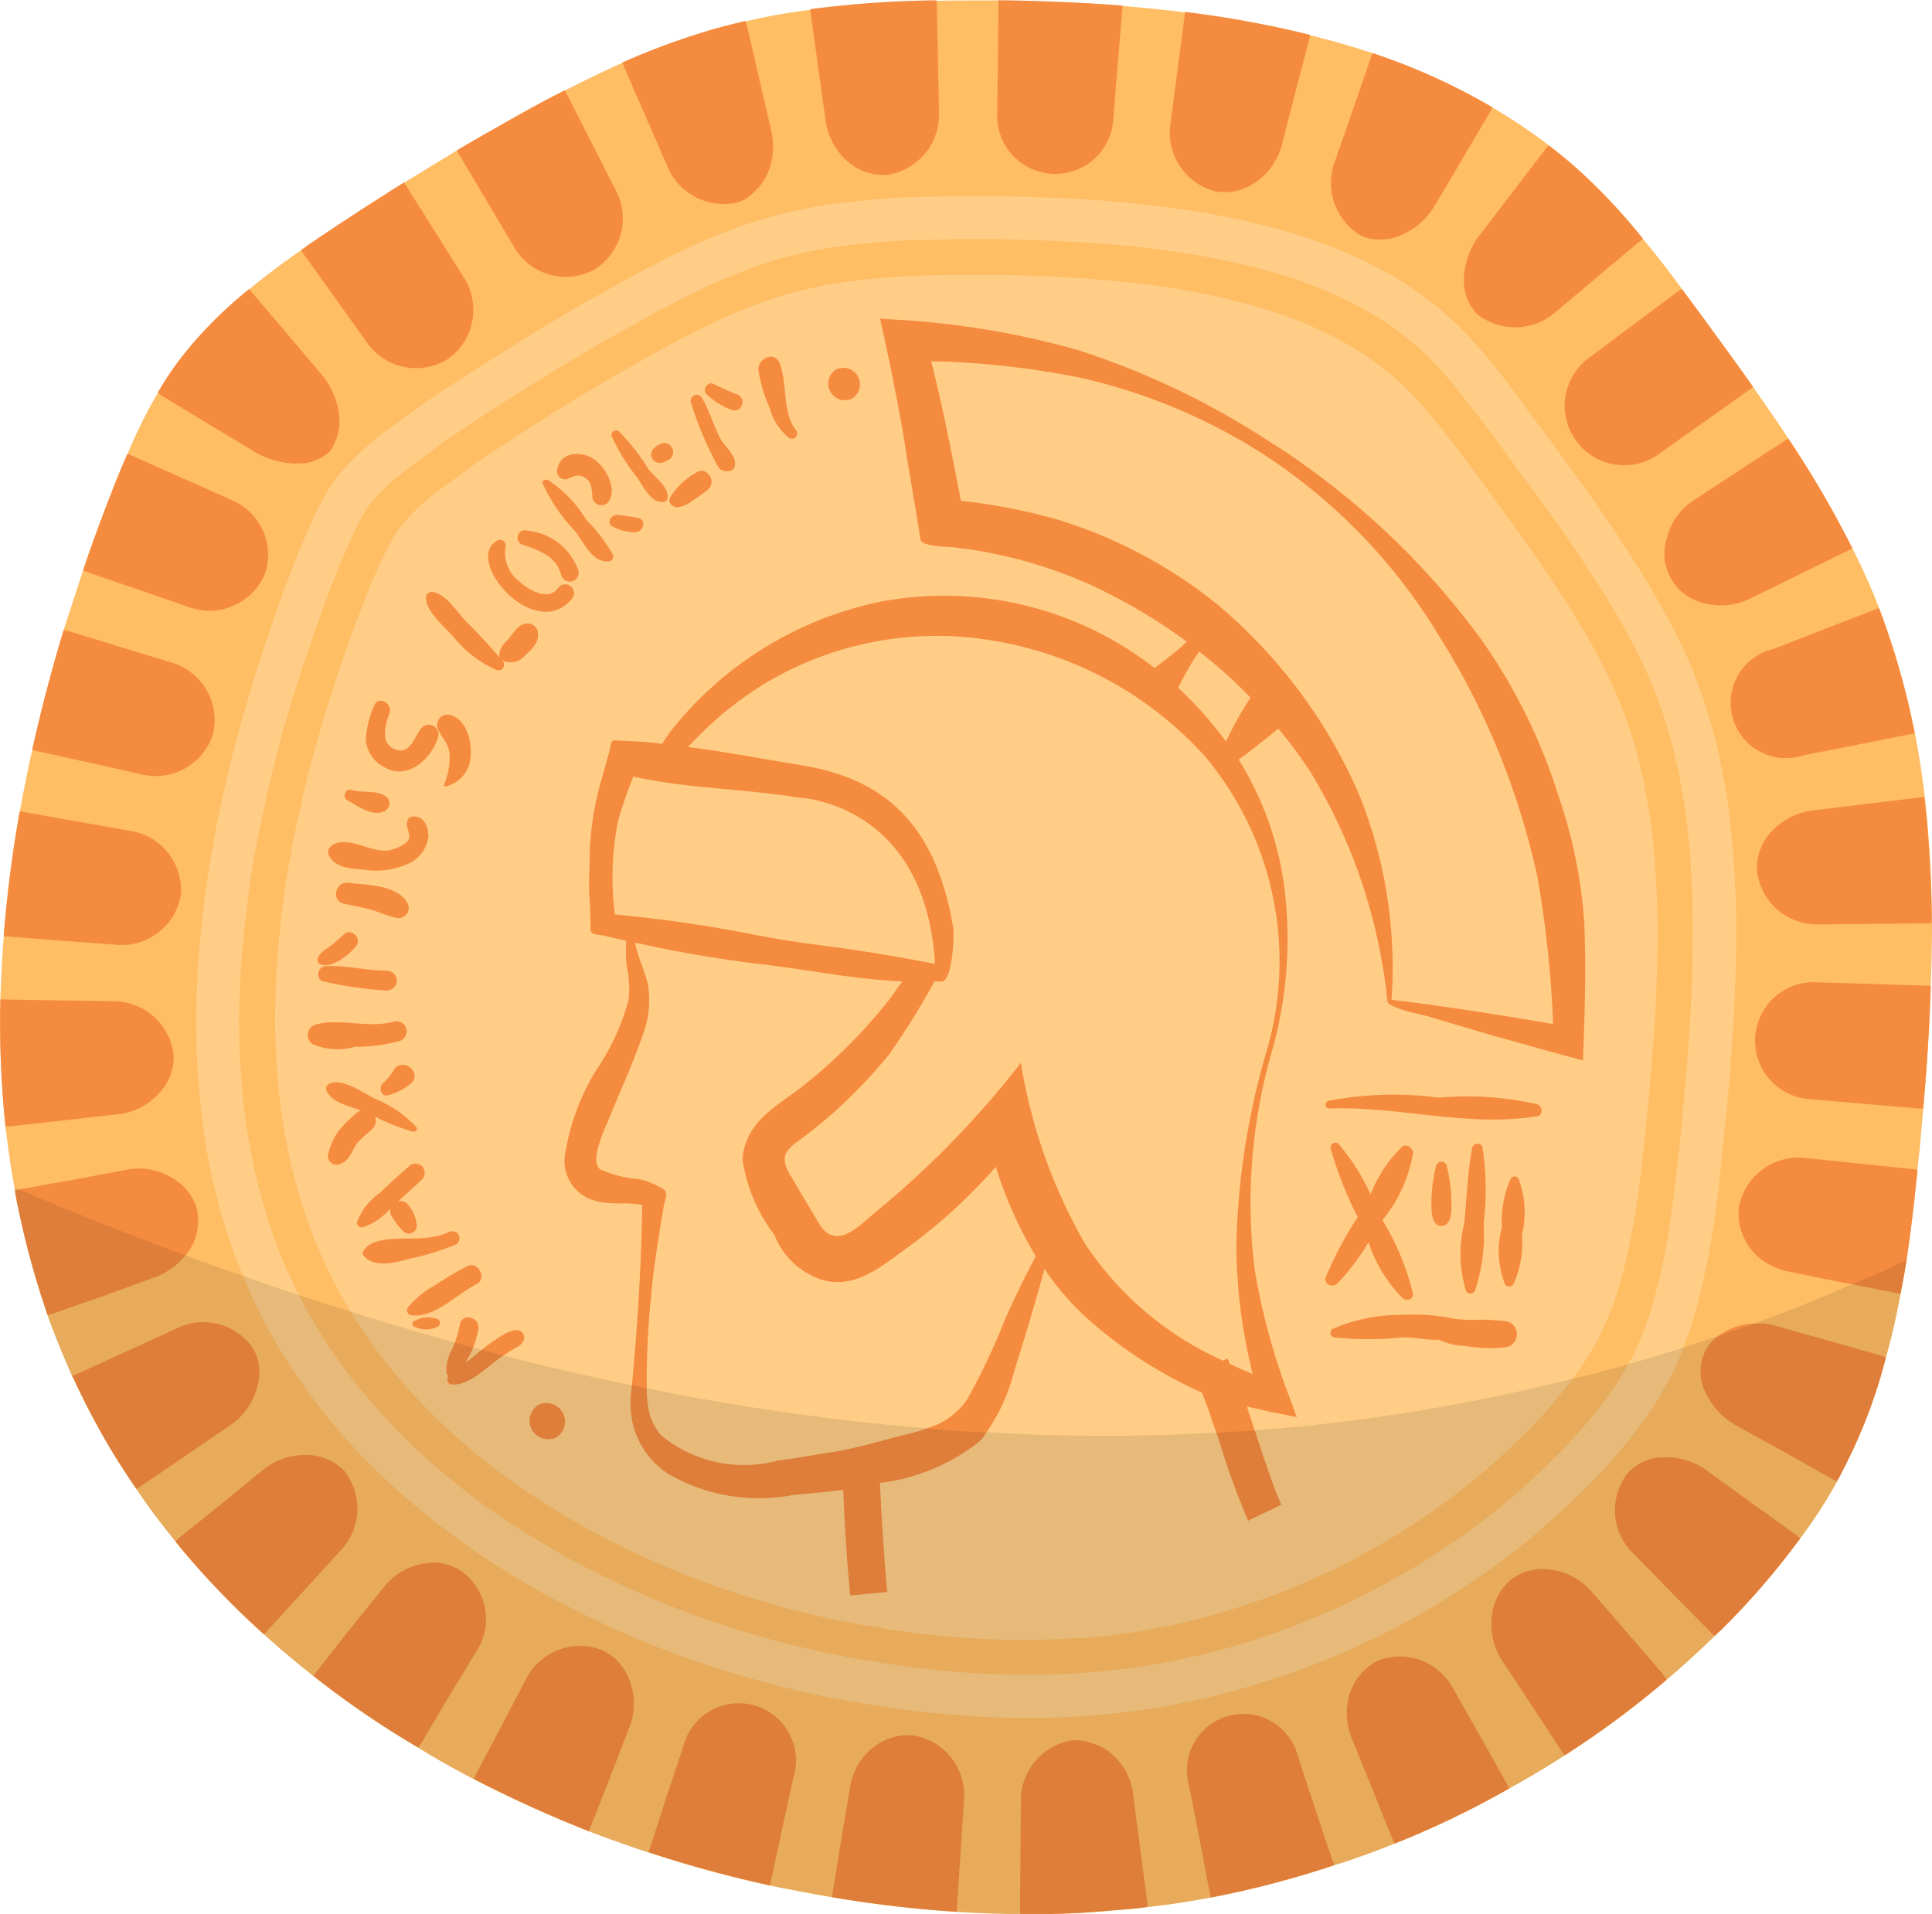 <?xml version="1.0" encoding="UTF-8"?> <svg xmlns="http://www.w3.org/2000/svg" width="55.234" height="54.725" viewBox="0 0 55.234 54.725"><defs><style> .cls-1 { fill: #ffbd64; } .cls-2 { fill: #f58b3f; } .cls-3 { fill: #ffcd86; } .cls-4 { fill: #131311; opacity: 0.1; } </style></defs><g id="Group_1554" data-name="Group 1554" transform="translate(-1306.175 -673.876)"><g id="Group_1553" data-name="Group 1553"><path id="Path_2313" data-name="Path 2313" class="cls-1" d="M1361.409,700.27c0,.591-.012,1.2-.037,1.8-.037,1.17-.111,2.341-.21,3.5-.036.407-.073.8-.11,1.208-.025.185-.037.369-.062.554a1.876,1.876,0,0,1-.024.259c-.074.776-.173,1.552-.284,2.316-.049.321-.111.641-.172.962-.111.616-.247,1.22-.419,1.823a14.823,14.823,0,0,1-1.072,2.908c-.1.21-.21.419-.321.629a13.68,13.68,0,0,1-1.059,1.638,21.828,21.828,0,0,1-2.268,2.625,2.294,2.294,0,0,0-.173.161c-.443.431-.9.85-1.379,1.256a26.544,26.544,0,0,1-2.909,2.157c-.517.332-1.047.653-1.589.948a25.824,25.824,0,0,1-3.278,1.578c-.566.222-1.145.443-1.724.616a27.545,27.545,0,0,1-3.525.924c-.6.111-1.208.21-1.811.271-.345.049-.678.074-1.023.1a23.152,23.152,0,0,1-2.612.1c-.616,0-1.22-.025-1.824-.062a34.419,34.419,0,0,1-3.561-.418c-.382-.062-.764-.136-1.146-.21-.209-.037-.431-.086-.628-.123a34.545,34.545,0,0,1-3.475-.949c-.579-.184-1.146-.394-1.7-.6a35.761,35.761,0,0,1-3.291-1.492c-.542-.283-1.071-.579-1.589-.9a26.135,26.135,0,0,1-2.994-2.045c-.482-.383-.962-.777-1.417-1.2a23.359,23.359,0,0,1-2.527-2.649c-.394-.481-.776-.986-1.121-1.5a20.537,20.537,0,0,1-1.8-3.166c-.012-.025-.025-.037-.037-.062-.247-.567-.493-1.146-.7-1.737a25.213,25.213,0,0,1-.886-3.278c-.013-.1-.038-.185-.05-.283,0-.038-.012-.062-.012-.1-.111-.567-.186-1.158-.259-1.737a29.577,29.577,0,0,1-.148-3.623c.025-.616.05-1.208.1-1.824a35.507,35.507,0,0,1,.457-3.561c.111-.592.221-1.171.357-1.762s.271-1.158.419-1.725.308-1.146.48-1.713l.555-1.7c.246-.727.518-1.454.789-2.157.148-.394.308-.788.481-1.17a14.112,14.112,0,0,1,.862-1.738c.1-.16.184-.308.283-.443s.185-.284.283-.432a10.184,10.184,0,0,1,.962-1.108c.345-.346.714-.666,1.084-.986.481-.395.974-.764,1.491-1.122.209-.147.419-.283.628-.431.764-.505,1.54-1.01,2.317-1.5l1.515-.924c.469-.272.937-.543,1.406-.8.554-.32,1.108-.615,1.675-.911.542-.271,1.084-.543,1.639-.789h.013a19.336,19.336,0,0,1,2.476-.912,10.651,10.651,0,0,1,1.035-.271,15.735,15.735,0,0,1,1.861-.332,28.853,28.853,0,0,1,3.6-.259c.592-.012,1.2-.012,1.788-.012.024,0,.049.012.074.012q.738,0,1.478.037c.641.024,1.27.061,1.91.111h.074c.6.049,1.2.111,1.787.184a28.919,28.919,0,0,1,3.573.654c.6.148,1.208.32,1.8.517a18.124,18.124,0,0,1,3.414,1.553,15.2,15.2,0,0,1,1.614,1.084c.369.283.714.579,1.047.887a16.047,16.047,0,0,1,1.639,1.787c.394.468.763.949,1.121,1.442.2.271.394.53.592.8.48.666.973,1.319,1.441,2,.346.493.678.973,1.011,1.479a28.3,28.3,0,0,1,1.823,3.129,17.7,17.7,0,0,1,.765,1.713,23.111,23.111,0,0,1,1.022,3.574c.111.6.21,1.219.283,1.836A34.4,34.4,0,0,1,1361.409,700.27Z"></path><path id="Path_2314" data-name="Path 2314" class="cls-2" d="M1359.132,689.552c-.05.029-.1.057-.15.08l-1.359.666-1.414.694a1.848,1.848,0,0,1-1.265.14,1.451,1.451,0,0,1-1.106-1.893,1.761,1.761,0,0,1,.752-1.053l1.3-.853,1.283-.838a.954.954,0,0,1,.13-.073A29.223,29.223,0,0,1,1359.132,689.552Z"></path><path id="Path_2315" data-name="Path 2315" class="cls-2" d="M1356.294,684.936a.93.93,0,0,1-.109.088l-1.26.893-1.26.893a1.7,1.7,0,1,1-2-2.746l1.237-.928,1.239-.922a.638.638,0,0,1,.12-.073c.2.268.392.537.591.8C1355.336,683.608,1355.822,684.269,1356.294,684.936Z"></path><path id="Path_2316" data-name="Path 2316" class="cls-2" d="M1353.144,680.7c-.039.033-.079.071-.118.1l-1.178.987-1.188,1a1.756,1.756,0,0,1-2.259.067,1.371,1.371,0,0,1-.371-1.013,2.1,2.1,0,0,1,.425-1.212l1.877-2.454a1.642,1.642,0,0,1,.122-.141,13.225,13.225,0,0,1,1.049.886A17.84,17.84,0,0,1,1353.144,680.7Z"></path><path id="Path_2317" data-name="Path 2317" class="cls-2" d="M1348.838,676.942a.967.967,0,0,1-.08.164l-.784,1.328-.789,1.333a2.019,2.019,0,0,1-.979.843,1.462,1.462,0,0,1-.561.115,1.254,1.254,0,0,1-.551-.106,1.75,1.75,0,0,1-.747-2.149l.51-1.463.5-1.454c.018-.052.041-.1.065-.157A18,18,0,0,1,1348.838,676.942Z"></path><path id="Path_2318" data-name="Path 2318" class="cls-2" d="M1343.626,674.872a.686.686,0,0,1-.028.146l-.39,1.5-.384,1.493a1.875,1.875,0,0,1-.741,1.068,1.518,1.518,0,0,1-1.151.269,1.727,1.727,0,0,1-1.293-1.941l.2-1.53.2-1.531c.008-.047.011-.088.019-.13A29.927,29.927,0,0,1,1343.626,674.872Z"></path><path id="Path_2319" data-name="Path 2319" class="cls-2" d="M1338.265,674.036a.787.787,0,0,1-.005.119l-.129,1.543-.124,1.537a1.663,1.663,0,1,1-3.322-.154l.02-1.542.017-1.542a.874.874,0,0,1,0-.114c.026,0,.051,0,.078,0C1335.948,673.9,1337.106,673.945,1338.265,674.036Z"></path><path id="Path_2320" data-name="Path 2320" class="cls-2" d="M1332.959,674l.03,1.535.031,1.555a1.733,1.733,0,0,1-1.519,1.787,1.576,1.576,0,0,1-1.112-.4,1.91,1.91,0,0,1-.61-1.145l-.215-1.546-.21-1.515a.98.98,0,0,1-.012-.134,30.305,30.305,0,0,1,3.606-.252A.787.787,0,0,1,1332.959,674Z"></path><path id="Path_2321" data-name="Path 2321" class="cls-2" d="M1328.09,678.9a1.545,1.545,0,0,1-.349.456,1.149,1.149,0,0,1-.474.307,1.748,1.748,0,0,1-2.022-1.054l-.623-1.428-.611-1.407a1.128,1.128,0,0,1-.042-.112,20.421,20.421,0,0,1,2.48-.917q.519-.15,1.038-.269a1.3,1.3,0,0,1,.043.137l.342,1.483.355,1.529A1.967,1.967,0,0,1,1328.09,678.9Z"></path><path id="Path_2322" data-name="Path 2322" class="cls-2" d="M1323.161,681.584a1.7,1.7,0,0,1-2.29-.649l-.793-1.336-.783-1.317a.511.511,0,0,1-.052-.111c.466-.275.938-.546,1.409-.812.551-.311,1.1-.617,1.666-.9a.788.788,0,0,1,.056.1l.7,1.372.7,1.377A1.71,1.71,0,0,1,1323.161,681.584Z"></path><path id="Path_2323" data-name="Path 2323" class="cls-2" d="M1318.965,684.15a1.714,1.714,0,0,1-2.319-.509l-.9-1.259-.9-1.254a.681.681,0,0,1-.062-.1c.2-.149.413-.294.623-.434q1.144-.768,2.317-1.5c.022.03.044.06.066.1l.818,1.3.824,1.315A1.714,1.714,0,0,1,1318.965,684.15Z"></path><path id="Path_2324" data-name="Path 2324" class="cls-2" d="M1315.872,685.8a1.47,1.47,0,0,1-.27.982,1.288,1.288,0,0,1-.911.345,2.35,2.35,0,0,1-1.234-.331l-1.328-.8-1.318-.8a1.493,1.493,0,0,1-.128-.091,9.045,9.045,0,0,1,.569-.869,11.881,11.881,0,0,1,2.04-2.091.862.862,0,0,1,.093.1l1,1.177,1,1.183A2.155,2.155,0,0,1,1315.872,685.8Z"></path><path id="Path_2325" data-name="Path 2325" class="cls-2" d="M1313.75,690.281a1.719,1.719,0,0,1-2.169.954l-1.464-.505-1.458-.5a1.051,1.051,0,0,1-.11-.047c.247-.728.51-1.453.789-2.163.15-.389.307-.778.478-1.163a.582.582,0,0,1,.126.046l1.407.625,1.413.631A1.7,1.7,0,0,1,1313.75,690.281Z"></path><path id="Path_2326" data-name="Path 2326" class="cls-2" d="M1312.267,694.85a1.713,1.713,0,0,1-2.051,1.164l-1.506-.337-1.507-.332-.109-.026c.257-1.157.56-2.306.906-3.437a1,1,0,0,1,.11.031l1.475.452,1.482.452A1.716,1.716,0,0,1,1312.267,694.85Z"></path><path id="Path_2327" data-name="Path 2327" class="cls-2" d="M1311.342,699.473a1.71,1.71,0,0,1-1.867,1.413l-1.537-.114-1.547-.119-.109-.01v-.005a35.508,35.508,0,0,1,.457-3.559,1.14,1.14,0,0,1,.115.015l1.518.27,1.524.269A1.709,1.709,0,0,1,1311.342,699.473Z"></path><path id="Path_2328" data-name="Path 2328" class="cls-2" d="M1311.138,704.056a1.473,1.473,0,0,1-.435,1.1,1.829,1.829,0,0,1-1.151.578l-1.543.175-1.527.169a.775.775,0,0,1-.15.008,28.515,28.515,0,0,1-.145-3.632.738.738,0,0,1,.124,0l1.543.026,1.547.025A1.725,1.725,0,0,1,1311.138,704.056Z"></path><path id="Path_2329" data-name="Path 2329" class="cls-2" d="M1311.615,709.585a1.8,1.8,0,0,1-.135.185,2.2,2.2,0,0,1-.8.6.185.185,0,0,1-.074.025l-1.454.529-1.455.505a.779.779,0,0,1-.16.05,25.213,25.213,0,0,1-.886-3.278c-.013-.1-.038-.185-.05-.283.037-.013.087-.025.124-.038h.024l1.516-.271,1.515-.283a1.807,1.807,0,0,1,1.282.21,1.5,1.5,0,0,1,.739.9A1.567,1.567,0,0,1,1311.615,709.585Z"></path><path id="Path_2330" data-name="Path 2330" class="cls-2" d="M1313.513,713.577a1.849,1.849,0,0,1-.752,1.048l-1.281.875-1.27.862a.776.776,0,0,1-.135.086,20.537,20.537,0,0,1-1.8-3.166c-.012-.025-.025-.037-.037-.062a.779.779,0,0,1,.148-.062l1.4-.64,1.405-.641a1.714,1.714,0,0,1,2.218.554A1.375,1.375,0,0,1,1313.513,713.577Z"></path><path id="Path_2331" data-name="Path 2331" class="cls-2" d="M1315.9,718.223l-1.047,1.146-1.036,1.134a.391.391,0,0,1-.1.1,23.359,23.359,0,0,1-2.527-2.649,1.153,1.153,0,0,1,.111-.111l1.195-.961,1.208-.986a1.9,1.9,0,0,1,1.233-.419,1.529,1.529,0,0,1,1.071.444A1.739,1.739,0,0,1,1315.9,718.223Z"></path><path id="Path_2332" data-name="Path 2332" class="cls-2" d="M1319.785,721.107l-.8,1.318-.789,1.331a.529.529,0,0,1-.061.086,26.135,26.135,0,0,1-2.994-2.045l.073-.112.949-1.207.974-1.208a1.845,1.845,0,0,1,1.1-.678,1.447,1.447,0,0,1,1.169.235A1.691,1.691,0,0,1,1319.785,721.107Z"></path><path id="Path_2333" data-name="Path 2333" class="cls-2" d="M1324.172,723.25l-.555,1.442-.567,1.442a.754.754,0,0,0-.036.1,35.761,35.761,0,0,1-3.291-1.492c.013-.037.025-.061.037-.1l.727-1.368.715-1.368a1.729,1.729,0,0,1,2.181-.85,1.489,1.489,0,0,1,.8.9A1.8,1.8,0,0,1,1324.172,723.25Z"></path><path id="Path_2334" data-name="Path 2334" class="cls-2" d="M1328.866,724.667l-.333,1.516-.32,1.5a.3.3,0,0,0-.024.1,34.545,34.545,0,0,1-3.475-.949.315.315,0,0,1,.037-.1l.468-1.454.493-1.478a1.635,1.635,0,1,1,3.154.862Z"></path><path id="Path_2335" data-name="Path 2335" class="cls-2" d="M1333.734,725.345l-.1,1.553-.1,1.54a.273.273,0,0,1-.012.1,34.419,34.419,0,0,1-3.561-.418c0-.037.013-.062.013-.1l.246-1.515.259-1.541a1.8,1.8,0,0,1,.653-1.121,1.745,1.745,0,0,1,.542-.284,1.487,1.487,0,0,1,.616-.061A1.725,1.725,0,0,1,1333.734,725.345Z"></path><path id="Path_2336" data-name="Path 2336" class="cls-2" d="M1338.983,728.4c-.345.049-.678.074-1.023.1a23.152,23.152,0,0,1-2.612.1c-.013-.037,0-.062-.013-.1l.013-1.541.013-1.552a1.74,1.74,0,0,1,1.5-1.775h.013a1.577,1.577,0,0,1,.591.111,1.321,1.321,0,0,1,.518.308,1.788,1.788,0,0,1,.591,1.146l.2,1.553.2,1.516A.511.511,0,0,0,1338.983,728.4Z"></path><path id="Path_2337" data-name="Path 2337" class="cls-2" d="M1344.319,727.206a27.545,27.545,0,0,1-3.525.924c-.013-.049-.024-.1-.037-.148l-.283-1.5-.3-1.528a1.613,1.613,0,1,1,3.117-.826l.493,1.491.481,1.442A.7.7,0,0,1,1344.319,727.206Z"></path><path id="Path_2338" data-name="Path 2338" class="cls-2" d="M1349.321,725.012a25.824,25.824,0,0,1-3.278,1.578c-.024-.062-.049-.111-.073-.161l-.568-1.417-.59-1.454a1.87,1.87,0,0,1-.037-1.293,1.624,1.624,0,0,1,.776-.9,1.728,1.728,0,0,1,2.181.813l.763,1.344.752,1.342Z"></path><path id="Path_2339" data-name="Path 2339" class="cls-2" d="M1353.819,721.907a26.544,26.544,0,0,1-2.909,2.157,1.249,1.249,0,0,1-.11-.148l-.838-1.282-.862-1.306a1.884,1.884,0,0,1-.272-1.257,1.566,1.566,0,0,1,.567-1.047,1.51,1.51,0,0,1,1.171-.259,1.852,1.852,0,0,1,1.121.629l1.023,1.182,1,1.159A1.472,1.472,0,0,1,1353.819,721.907Z"></path><path id="Path_2340" data-name="Path 2340" class="cls-2" d="M1357.639,717.865a21.828,21.828,0,0,1-2.268,2.625,2.294,2.294,0,0,0-.173.161,1.805,1.805,0,0,1-.147-.136l-1.084-1.1-1.085-1.109a1.72,1.72,0,0,1-.185-2.292,1.353,1.353,0,0,1,1.048-.468,1.939,1.939,0,0,1,1.22.37l1.257.912,1.257.9A1.872,1.872,0,0,1,1357.639,717.865Z"></path><path id="Path_2341" data-name="Path 2341" class="cls-2" d="M1360.091,712.69a14.823,14.823,0,0,1-1.072,2.908c-.1.21-.21.419-.321.629a1.157,1.157,0,0,1-.21-.1l-1.33-.751-1.368-.752a2.115,2.115,0,0,1-.862-.949,1.329,1.329,0,0,1-.05-1.06,1.114,1.114,0,0,1,.469-.567,1.649,1.649,0,0,1,.936-.32,1.618,1.618,0,0,1,.678.062l1.491.419,1.479.419C1359.98,712.653,1360.041,712.666,1360.091,712.69Z"></path><path id="Path_2342" data-name="Path 2342" class="cls-2" d="M1360.99,707.33a1.876,1.876,0,0,1-.024.259c-.074.776-.173,1.552-.284,2.316-.049.321-.111.641-.172.962a.644.644,0,0,1-.149-.025l-1.244-.247-.271-.049-1.516-.308a1.562,1.562,0,0,1-.48-.16,1.653,1.653,0,0,1-.961-1.676,1.732,1.732,0,0,1,1.9-1.417l3.081.32A.372.372,0,0,1,1360.99,707.33Z"></path><path id="Path_2343" data-name="Path 2343" class="cls-2" d="M1361.375,702.065c-.034,1.171-.115,2.34-.217,3.505-.041,0-.088,0-.129,0l-1.537-.13-1.543-.134a1.674,1.674,0,1,1,.209-3.341l1.555.046,1.533.048C1361.292,702.058,1361.334,702.062,1361.375,702.065Z"></path><path id="Path_2344" data-name="Path 2344" class="cls-2" d="M1361.4,700.264a1.075,1.075,0,0,1-.138.012l-1.536.015-1.551.015a1.723,1.723,0,0,1-1.767-1.53,1.5,1.5,0,0,1,.418-1.129,1.923,1.923,0,0,1,1.151-.594l1.542-.19,1.527-.184a1.394,1.394,0,0,1,.144-.013A33.513,33.513,0,0,1,1361.4,700.264Z"></path><path id="Path_2345" data-name="Path 2345" class="cls-2" d="M1360.911,694.84a1.492,1.492,0,0,1-.147.033l-1.506.3-1.526.3a1.581,1.581,0,1,1-.858-3.04l1.442-.561,1.435-.556a1.143,1.143,0,0,1,.143-.049A20.945,20.945,0,0,1,1360.911,694.84Z"></path><g id="Group_1552" data-name="Group 1552"><path id="Path_2346" data-name="Path 2346" class="cls-3" d="M1336.514,720.738c-.4.019-.813.027-1.238.024h-.051c-.428,0-.856-.015-1.272-.045l-.049,0a24.85,24.85,0,0,1-2.668-.314l-.125-.02c-.273-.041-.545-.1-.815-.148l-.487-.1a25.546,25.546,0,0,1-2.581-.708c-.444-.145-.864-.293-1.321-.468a24.046,24.046,0,0,1-2.423-1.1l-.074-.038c-.355-.182-.718-.384-1.108-.62a20.216,20.216,0,0,1-2.183-1.491q-.56-.444-.973-.823l-.037-.033a16.069,16.069,0,0,1-1.72-1.8c-.281-.34-.525-.665-.753-1a14.035,14.035,0,0,1-1.136-1.972l-.022-.057-.063-.13c-.167-.369-.319-.747-.454-1.126a15.778,15.778,0,0,1-.627-2.385c-.079-.424-.139-.837-.187-1.283a20.875,20.875,0,0,1-.1-2.609c.008-.445.03-.879.067-1.309l.034-.385v-.015c.07-.786.176-1.578.318-2.36.094-.526.181-.961.271-1.346l.012-.055c.2-.911.445-1.832.721-2.736.143-.472.289-.929.443-1.378.216-.636.429-1.22.644-1.765.115-.3.222-.569.343-.838l.045-.1a7.394,7.394,0,0,1,.442-.9l.034-.057a2.541,2.541,0,0,1,.164-.254,5.429,5.429,0,0,1,.924-.928l.141-.116,1-.733c.117-.086.237-.168.357-.248q1.024-.687,2-1.3c.431-.271.858-.527,1.291-.784.384-.228.784-.458,1.184-.683.426-.241.882-.495,1.314-.714s.742-.375,1.023-.5l.213-.093a13.275,13.275,0,0,1,1.594-.594c.194-.055.409-.112.626-.161a11.857,11.857,0,0,1,1.188-.214c.539-.073,1.084-.123,1.688-.153.325-.016.65-.026.977-.031.514-.012.987-.011,1.459-.006l.131,0c1,.014,1.906.054,2.771.123.507.04.967.085,1.407.139a21.946,21.946,0,0,1,2.6.477c.413.1.811.218,1.245.362a10.958,10.958,0,0,1,2.037.919l.053.031a7.482,7.482,0,0,1,.839.564l.069.054a6.7,6.7,0,0,1,.515.436,10.836,10.836,0,0,1,.978,1.067c.3.372.609.775.9,1.156l.529.722-.03-.042.283.389c.335.458.67.917,1,1.379.275.391.55.79.816,1.2a21.3,21.3,0,0,1,1.354,2.311c.193.385.349.734.482,1.081a13.681,13.681,0,0,1,.664,2.338c.083.438.149.863.2,1.26a25.587,25.587,0,0,1,.156,2.7c0,.431-.006.909-.023,1.414-.027.886-.083,1.808-.182,2.939l-.12,1.291-.03.3.005-.062c-.087.862-.2,1.866-.376,2.786-.086.469-.174.862-.275,1.225l-.017.062a8.644,8.644,0,0,1-.593,1.625c-.048.1-.088.176-.132.252l-.061.108a7.363,7.363,0,0,1-.554.859l-.038.052a13.743,13.743,0,0,1-1.485,1.7l-.165.16c-.258.254-.575.543-.944.858a19.345,19.345,0,0,1-2.064,1.531c-.4.261-.764.479-1.1.664l-.067.037a19.459,19.459,0,0,1-2.336,1.116l-.065.027c-.372.153-.757.292-1.141.414l-.082.026a19.3,19.3,0,0,1-2.506.649c-.47.088-.893.154-1.283.2-.272.034-.5.055-.723.073C1336.938,720.713,1336.726,720.727,1336.514,720.738Z"></path><path id="Path_2347" data-name="Path 2347" class="cls-2" d="M1351.465,700.233a13.842,13.842,0,0,0-.739-3.611,16.064,16.064,0,0,0-2.194-4.448,22.187,22.187,0,0,0-5-4.954c-.332-.246-.677-.48-1.022-.69a22.659,22.659,0,0,0-5.533-2.649,24,24,0,0,0-5.384-.875,1.871,1.871,0,0,1-.259-.024c.259,1.158.492,2.292.69,3.462.111.727.234,1.442.357,2.169.037.234.074.456.111.69.025.2.777.209.949.222a13.155,13.155,0,0,1,3.881,1.059,16.062,16.062,0,0,1,2.785,1.639c-.062.05-.111.111-.172.16-.247.21-.506.407-.752.592a9.8,9.8,0,0,0-7.886-1.885,10.3,10.3,0,0,0-5.989,3.746c-.073.1-.135.209-.209.308-.2-.025-.395-.05-.6-.062l-.739-.037c-.136-.013-.111.135-.148.259-.075.271-.148.53-.222.8a8.506,8.506,0,0,0-.357,2.217c0,.432-.038.851,0,1.27.012.283.024.567.024.838,0,.2.21.16.382.2.222.049.431.1.641.148a4.074,4.074,0,0,0,.012.727,2.877,2.877,0,0,1,.05.973,6.591,6.591,0,0,1-.888,1.947,6.4,6.4,0,0,0-.936,2.551,1.177,1.177,0,0,0,.863,1.232c.431.135.924.025,1.354.123-.024,1.738-.134,3.426-.294,5.151,0,.037-.013.086-.013.123a1.91,1.91,0,0,0-.025.37,2.36,2.36,0,0,0,1.1,2.057,5.166,5.166,0,0,0,3.536.592c.469-.049.961-.086,1.442-.148.037.912.111,2.119.2,3.019l1.059-.1c-.085-.912-.171-2.219-.208-3.118a5.639,5.639,0,0,0,2.809-1.158,1.117,1.117,0,0,0,.246-.3,5.5,5.5,0,0,0,.8-1.8c.3-.936.579-1.873.838-2.822,0-.012.013-.025.013-.037a7.641,7.641,0,0,0,1.392,1.565,12.81,12.81,0,0,0,3.08,1.959h.025c.1.259.21.543.3.838.037.1.074.2.111.308s.086.247.123.37a21.776,21.776,0,0,0,.789,2.157l.948-.457c-.221-.493-.48-1.269-.726-2.033-.013-.037-.025-.061-.037-.1-.05-.148-.1-.308-.149-.444-.024-.086-.049-.16-.073-.234.184.049.393.086.579.136.283.061.566.11.85.172a2.924,2.924,0,0,1-.123-.345,18.976,18.976,0,0,1-1.084-3.882,15.672,15.672,0,0,1,.467-6.136,11.8,11.8,0,0,0,.383-4.781,9.119,9.119,0,0,0-1.307-3.66c.161-.111.3-.221.382-.283.259-.2.505-.394.752-.6a12.718,12.718,0,0,1,.9,1.208,15.639,15.639,0,0,1,2.217,6.555v.037c.062.21,1,.37,1.22.444.579.172,1.158.345,1.75.517.875.247,1.75.493,2.625.727C1351.478,702.869,1351.527,701.576,1351.465,700.233Zm-27.712-.21a8.344,8.344,0,0,1,.086-2.649,11.469,11.469,0,0,1,.443-1.294c1.529.345,3.167.345,4.707.6.013,0,3.635.111,3.919,4.756-2.809-.542-3.388-.493-5.052-.813A39.648,39.648,0,0,0,1323.753,700.023Zm11.989,9.858c-.3.566-.579,1.146-.838,1.725a18.363,18.363,0,0,1-1.085,2.292,2.079,2.079,0,0,1-1.133.813,4.459,4.459,0,0,1-.579.172c-.209.05-.419.111-.628.161-.444.123-.875.234-1.319.32-.579.086-1.158.2-1.737.271a3.746,3.746,0,0,1-3.327-.7,1.573,1.573,0,0,1-.395-.85,3.372,3.372,0,0,1-.037-.518v-.148a23.512,23.512,0,0,1,.123-2.452c.074-.887.223-1.762.37-2.637.037-.185.136-.357-.024-.456a2.363,2.363,0,0,0-.678-.283,3.185,3.185,0,0,1-1.121-.284c-.333-.234.172-1.244.271-1.49.308-.765.665-1.529.936-2.317a2.838,2.838,0,0,0,.16-1.467c-.1-.431-.3-.8-.369-1.207a35.443,35.443,0,0,0,3.795.641c1.27.16,2.563.419,3.845.468-.186.259-.37.53-.579.776a14.723,14.723,0,0,1-2.441,2.354c-.726.529-1.466.961-1.551,1.959a4.691,4.691,0,0,0,.911,2.156,2.2,2.2,0,0,0,1.269,1.257c1,.358,1.8-.357,2.551-.9a15.44,15.44,0,0,0,2.514-2.3,11.618,11.618,0,0,0,1.145,2.563A.727.727,0,0,0,1335.742,709.881Zm6.618-5.866a21.443,21.443,0,0,0-.838,5.4,15.316,15.316,0,0,0,.467,3.745c-.221-.086-.431-.184-.653-.283a.869.869,0,0,1-.061-.16l-.136.062a9.268,9.268,0,0,1-3.943-3.34,15.193,15.193,0,0,1-1.835-5.175,26.526,26.526,0,0,1-4.042,4.177c-.3.222-.777.764-1.183.776-.383.013-.53-.333-.691-.6-.209-.357-.418-.7-.628-1.059-.148-.234-.321-.542-.111-.8a1.957,1.957,0,0,1,.16-.16,14.112,14.112,0,0,0,2.748-2.6,22.434,22.434,0,0,0,1.269-2.046.012.012,0,0,0-.012-.012h.235c.3-.049.356-1.294.32-1.54-.506-3.007-2-4.264-4.35-4.646-1.06-.172-2.144-.382-3.228-.517a10.053,10.053,0,0,1,2.266-1.861,9.569,9.569,0,0,1,6.593-1.158,10.432,10.432,0,0,1,5.9,3.265A9.111,9.111,0,0,1,1342.36,704.015Zm-1.134-8.933a10.934,10.934,0,0,0-1.368-1.54,8.732,8.732,0,0,1,.456-.826c.048-.074.1-.136.147-.209a13.349,13.349,0,0,1,1.467,1.318A8.971,8.971,0,0,0,1341.226,695.082Zm4.731,7.381a13.185,13.185,0,0,0-.936-5.89,14.731,14.731,0,0,0-4.067-5.434,13.659,13.659,0,0,0-4.522-2.4,16.525,16.525,0,0,0-2.784-.542c-.259-1.331-.518-2.674-.851-3.993a24.059,24.059,0,0,1,4.3.481,16.313,16.313,0,0,1,5.2,2.181,16.151,16.151,0,0,1,5.016,5.187,21.481,21.481,0,0,1,2.821,6.926,31.8,31.8,0,0,1,.444,4.177C1349.05,702.894,1347.51,702.648,1345.957,702.463Z"></path><path id="Path_2348" data-name="Path 2348" class="cls-2" d="M1320.285,712.22c-.237.162-.456.351-.681.53-.036.028-.079.051-.118.076a2.517,2.517,0,0,0,.365-.957c.042-.341-.469-.466-.529-.118a3.081,3.081,0,0,1-.241.745,1.1,1.1,0,0,0-.137.654c0,.033.029.043.047.063-.052.089-.032.232.09.246.426.048.864-.355,1.181-.6a4.6,4.6,0,0,1,.7-.469c.113-.059.236-.186.191-.327C1321.025,711.682,1320.439,712.115,1320.285,712.22Z"></path><path id="Path_2349" data-name="Path 2349" class="cls-2" d="M1318,711.662a.081.081,0,0,0,.007.14.752.752,0,0,0,.694,0,.121.121,0,0,0-.01-.205A.757.757,0,0,0,1318,711.662Z"></path><path id="Path_2350" data-name="Path 2350" class="cls-2" d="M1319.805,710.589c.294-.144.047-.658-.249-.518a7.381,7.381,0,0,0-.917.538,2.83,2.83,0,0,0-.794.636.143.143,0,0,0,.074.232C1318.592,711.587,1319.239,710.865,1319.805,710.589Z"></path><path id="Path_2351" data-name="Path 2351" class="cls-2" d="M1319.217,709.455a.209.209,0,0,0,.082-.235.171.171,0,0,0-.149-.135.227.227,0,0,0-.157.028,2.049,2.049,0,0,1-.661.157c-.5.067-1.491-.108-1.777.388a.1.1,0,0,0,.005.1c.277.387.928.224,1.32.108A7.277,7.277,0,0,0,1319.217,709.455Z"></path><path id="Path_2352" data-name="Path 2352" class="cls-2" d="M1317.334,708.431a.256.256,0,0,0,.042.223,1.874,1.874,0,0,0,.344.439.225.225,0,0,0,.371-.175,1.039,1.039,0,0,0-.236-.577.268.268,0,0,0-.3-.115c.233-.209.468-.417.694-.636a.271.271,0,0,0,.025-.322.217.217,0,0,0-.1-.09.27.27,0,0,0-.318.057c-.282.245-.555.494-.825.751a1.827,1.827,0,0,0-.648.823.136.136,0,0,0,.173.156A1.781,1.781,0,0,0,1317.334,708.431Z"></path><path id="Path_2353" data-name="Path 2353" class="cls-2" d="M1316.835,706.132a.293.293,0,0,0,.054-.334,5.674,5.674,0,0,0,1.1.436.086.086,0,0,0,.09-.13,3.284,3.284,0,0,0-1.188-.813c-.35-.175-.887-.579-1.284-.438a.157.157,0,0,0-.1.2c.156.359.642.441.989.576a.349.349,0,0,0-.133.077,3.344,3.344,0,0,0-.526.531,1.89,1.89,0,0,0-.281.648.243.243,0,0,0,.31.281c.258-.067.338-.3.459-.512S1316.683,706.308,1316.835,706.132Z"></path><path id="Path_2354" data-name="Path 2354" class="cls-2" d="M1317.423,704.482a1.419,1.419,0,0,1-.291.358c-.156.128-.052.434.166.344a1.679,1.679,0,0,0,.64-.344C1318.251,704.521,1317.666,704.075,1317.423,704.482Z"></path><path id="Path_2355" data-name="Path 2355" class="cls-2" d="M1316.324,703.806a4.683,4.683,0,0,0,1.279-.167.289.289,0,0,0-.182-.549c-.718.2-1.517-.115-2.239.084a.312.312,0,0,0-.045.568A1.8,1.8,0,0,0,1316.324,703.806Z"></path><path id="Path_2356" data-name="Path 2356" class="cls-2" d="M1317.211,701.63c-.587,0-1.144-.167-1.731-.128-.245.016-.291.4-.037.439a10.948,10.948,0,0,0,1.8.259.287.287,0,0,0,.265-.223.24.24,0,0,0-.008-.152A.29.29,0,0,0,1317.211,701.63Z"></path><path id="Path_2357" data-name="Path 2357" class="cls-2" d="M1316.379,700.888c.119-.2-.156-.465-.347-.313-.148.119-.274.254-.43.365-.124.087-.328.206-.351.372a.11.11,0,0,0,.054.115C1315.6,701.633,1316.236,701.131,1316.379,700.888Z"></path><path id="Path_2358" data-name="Path 2358" class="cls-2" d="M1317.813,699.682c-.3-.515-1.159-.495-1.666-.565-.385-.053-.524.519-.133.6.248.048.5.1.741.163s.5.191.757.241A.288.288,0,0,0,1317.813,699.682Z"></path><path id="Path_2359" data-name="Path 2359" class="cls-2" d="M1316.572,698.741a2.221,2.221,0,0,0,1.289-.175.981.981,0,0,0,.559-.74c.021-.286-.125-.647-.462-.6a.148.148,0,0,0-.131.11c-.055.171.028.261.051.43.032.238-.411.39-.576.421-.514.094-1.227-.467-1.658-.122a.2.2,0,0,0-.079.226C1315.7,698.683,1316.2,698.713,1316.572,698.741Z"></path><path id="Path_2360" data-name="Path 2360" class="cls-2" d="M1317.144,697.079a.247.247,0,0,0,.035-.449c-.274-.172-.654-.073-.957-.167-.181-.056-.273.221-.111.3C1316.416,696.924,1316.78,697.22,1317.144,697.079Z"></path><path id="Path_2361" data-name="Path 2361" class="cls-2" d="M1317.206,695.833c.646.357,1.341-.3,1.5-.905a.278.278,0,0,0-.474-.245c-.187.215-.311.728-.683.642-.529-.124-.373-.7-.241-1.05.109-.291-.32-.52-.435-.226a2.838,2.838,0,0,0-.241.959A.965.965,0,0,0,1317.206,695.833Z"></path><path id="Path_2362" data-name="Path 2362" class="cls-2" d="M1318.914,696.363a.925.925,0,0,0,.715-.874c.034-.4-.1-.993-.528-1.152a.3.3,0,0,0-.386.427c.119.244.291.383.314.675a1.984,1.984,0,0,1-.159.872A.037.037,0,0,0,1318.914,696.363Z"></path><path id="Path_2363" data-name="Path 2363" class="cls-2" d="M1321.542,691.9a.3.3,0,0,0-.37-.186c-.235.053-.363.351-.533.51-.111.1-.286.38-.125.515-.32-.367-.636-.721-.986-1.066-.269-.265-.587-.811-.976-.87a.166.166,0,0,0-.2.168c.01.405.539.829.794,1.123a3.249,3.249,0,0,0,1.212.933.16.16,0,0,0,.18-.259l-.015-.017a.53.53,0,0,0,.661-.132C1321.4,692.427,1321.624,692.206,1321.542,691.9Z"></path><path id="Path_2364" data-name="Path 2364" class="cls-2" d="M1322.512,691.012a.251.251,0,1,0-.386-.317c-.288.384-.85.039-1.114-.2a1.041,1.041,0,0,1-.379-1.021.159.159,0,0,0-.231-.146C1319.389,689.87,1321.456,692.262,1322.512,691.012Z"></path><path id="Path_2365" data-name="Path 2365" class="cls-2" d="M1321.12,689.453c.456.147.969.338,1.093.852a.265.265,0,0,0,.238.2.223.223,0,0,0,.131-.03.254.254,0,0,0,.131-.28,1.72,1.72,0,0,0-1.467-1.147A.212.212,0,0,0,1321.12,689.453Z"></path><path id="Path_2366" data-name="Path 2366" class="cls-2" d="M1323.595,689.927a.142.142,0,0,0,.11-.171,4.243,4.243,0,0,0-.758-1,3.538,3.538,0,0,0-1.106-1.156c-.068-.032-.181.013-.15.106a4.975,4.975,0,0,0,.926,1.359C1322.867,689.391,1323.115,689.979,1323.595,689.927Z"></path><path id="Path_2367" data-name="Path 2367" class="cls-2" d="M1322.378,687.578c.2-.074.311-.169.511-.048s.2.313.221.528a.259.259,0,0,0,.475.148c.224-.37-.071-.907-.363-1.15-.367-.307-1.055-.3-1.122.287A.23.23,0,0,0,1322.378,687.578Z"></path><path id="Path_2368" data-name="Path 2368" class="cls-2" d="M1323.846,688.6c-.187-.033-.36.235-.153.334a1.363,1.363,0,0,0,.657.159c.216-.017.321-.35.071-.406C1324.233,688.642,1324.036,688.63,1323.846,688.6Z"></path><path id="Path_2369" data-name="Path 2369" class="cls-2" d="M1325.134,688.228a.123.123,0,0,0,.124-.113c.034-.331-.353-.578-.543-.822a5.893,5.893,0,0,0-.853-1.088.13.13,0,0,0-.2.138,5.455,5.455,0,0,0,.724,1.181C1324.57,687.785,1324.776,688.254,1325.134,688.228Z"></path><path id="Path_2370" data-name="Path 2370" class="cls-2" d="M1325.574,688.379a.981.981,0,0,0,.436-.214,3.59,3.59,0,0,0,.419-.306c.239-.221-.054-.66-.338-.476a2.024,2.024,0,0,0-.764.727C1325.256,688.27,1325.436,688.4,1325.574,688.379Z"></path><path id="Path_2371" data-name="Path 2371" class="cls-2" d="M1325.076,687.106a.6.6,0,0,0,.208-.08.255.255,0,0,0-.237-.452.6.6,0,0,0-.184.127A.239.239,0,0,0,1325.076,687.106Z"></path><path id="Path_2372" data-name="Path 2372" class="cls-2" d="M1326.7,687.213a.278.278,0,0,0,.289.134l.06-.007a.178.178,0,0,0,.137-.163c.042-.295-.315-.543-.438-.8-.18-.373-.3-.767-.505-1.129a.174.174,0,0,0-.307.162A10.013,10.013,0,0,0,1326.7,687.213Z"></path><path id="Path_2373" data-name="Path 2373" class="cls-2" d="M1327.1,685.6a.232.232,0,0,0,.269-.1.357.357,0,0,0,.036-.115.235.235,0,0,0-.166-.235c-.231-.084-.454-.2-.678-.3-.165-.074-.319.181-.187.3A2.2,2.2,0,0,0,1327.1,685.6Z"></path><path id="Path_2374" data-name="Path 2374" class="cls-2" d="M1328.736,686.4a.152.152,0,0,0,.19-.233c-.4-.514-.231-1.328-.466-1.915-.142-.357-.646-.118-.6.218a4.127,4.127,0,0,0,.32,1.072A1.659,1.659,0,0,0,1328.736,686.4Z"></path><path id="Path_2375" data-name="Path 2375" class="cls-2" d="M1330.528,685.276a.475.475,0,0,0-.441-.84A.475.475,0,0,0,1330.528,685.276Z"></path><path id="Path_2376" data-name="Path 2376" class="cls-2" d="M1321.576,714.041a.531.531,0,0,0,.493.939A.531.531,0,0,0,1321.576,714.041Z"></path><path id="Path_2377" data-name="Path 2377" class="cls-2" d="M1344.4,710.581a6.136,6.136,0,0,0,.9-1.189,4.042,4.042,0,0,0,.98,1.606c.1.082.3.044.291-.121a7.159,7.159,0,0,0-.871-2.108l0-.01a4.071,4.071,0,0,0,.872-1.915c0-.142-.182-.278-.312-.179a3.776,3.776,0,0,0-.9,1.362,6.257,6.257,0,0,0-.913-1.438c-.093-.106-.263.007-.229.134a10.912,10.912,0,0,0,.774,1.955,10.018,10.018,0,0,0-.911,1.712C1344,710.582,1344.266,710.711,1344.4,710.581Z"></path><path id="Path_2378" data-name="Path 2378" class="cls-2" d="M1350.119,705.447a9.213,9.213,0,0,0-2.814-.186,9.776,9.776,0,0,0-3.153.092.111.111,0,0,0,.029.218c1.981-.075,3.958.547,5.938.219C1350.31,705.759,1350.268,705.5,1350.119,705.447Z"></path><path id="Path_2379" data-name="Path 2379" class="cls-2" d="M1347.669,708.335a4.284,4.284,0,0,0-.139-1.136.154.154,0,0,0-.294,0,4.323,4.323,0,0,0-.138,1.136c0,.182.008.594.286.594S1347.672,708.517,1347.669,708.335Z"></path><path id="Path_2380" data-name="Path 2380" class="cls-2" d="M1348.339,710.792a5,5,0,0,0,.251-1.921,8,8,0,0,0-.032-2.186.153.153,0,0,0-.293,0c-.137.718-.153,1.46-.231,2.186a3.61,3.61,0,0,0,.055,1.921A.146.146,0,0,0,1348.339,710.792Z"></path><path id="Path_2381" data-name="Path 2381" class="cls-2" d="M1349.37,707.571a2.888,2.888,0,0,0-.255,1.392,2.611,2.611,0,0,0,.084,1.629.143.143,0,0,0,.244,0,2.808,2.808,0,0,0,.241-1.409,2.68,2.68,0,0,0-.1-1.612A.128.128,0,0,0,1349.37,707.571Z"></path><path id="Path_2382" data-name="Path 2382" class="cls-2" d="M1349.263,711.659a5.2,5.2,0,0,0-1.006-.04c-.167-.005-.33-.022-.492-.032a5.394,5.394,0,0,0-1.458-.115,4.973,4.973,0,0,0-2,.384.134.134,0,0,0,0,.257,9.313,9.313,0,0,0,2,0c.341.01.684.078,1.011.07a1.85,1.85,0,0,0,.76.177,3.8,3.8,0,0,0,1.185.031A.38.38,0,0,0,1349.263,711.659Z"></path></g><path id="Path_2383" data-name="Path 2383" class="cls-3" d="M1355.63,697.312c-.049-.444-.123-.911-.222-1.405a14.744,14.744,0,0,0-.752-2.636,11.092,11.092,0,0,0-.542-1.221,24.452,24.452,0,0,0-1.5-2.563c-.284-.455-.591-.887-.887-1.318-.345-.48-.69-.949-1.084-1.5l-.283-.382-.58-.777c-.308-.431-.641-.875-.973-1.281a12.509,12.509,0,0,0-1.122-1.208,6.43,6.43,0,0,0-.678-.566,9.139,9.139,0,0,0-1.022-.691,12.722,12.722,0,0,0-2.33-1.047c-.492-.172-.936-.295-1.391-.406a23.728,23.728,0,0,0-2.9-.53c-.48-.062-.985-.111-1.54-.161-.948-.073-1.946-.11-3.055-.135h-.8c-.309,0-.616,0-.925.012-.369,0-.726.013-1.084.025-.678.037-1.281.1-1.873.173-.48.061-.912.148-1.343.246-.247.049-.493.123-.715.185a15.033,15.033,0,0,0-1.8.665l-.247.111c-.308.136-.665.308-1.122.555-.48.234-.985.517-1.454.788-.443.234-.875.493-1.294.74-.467.283-.936.567-1.4.862-.715.444-1.441.912-2.193,1.405-.136.1-.272.185-.406.283l-1.11.813-.147.136a6.223,6.223,0,0,0-1.11,1.109,4.313,4.313,0,0,0-.247.395,10.192,10.192,0,0,0-.566,1.158c-.136.295-.246.6-.382.924-.234.6-.468,1.244-.7,1.947-.173.493-.333.986-.481,1.5q-.462,1.479-.813,3.068c-.1.419-.2.9-.3,1.491-.16.863-.271,1.738-.357,2.625l-.038.419c-.037.48-.061.961-.074,1.454a22.682,22.682,0,0,0,.124,2.908c.049.493.111.961.2,1.429a17.5,17.5,0,0,0,.713,2.686c.087.247.186.493.3.752a5,5,0,0,0,.222.53l.087.185a16.194,16.194,0,0,0,1.281,2.23c.259.37.53.739.838,1.121a17.974,17.974,0,0,0,1.972,2.058c.307.271.665.579,1.084.912a23.588,23.588,0,0,0,2.427,1.664c.444.258.851.493,1.319.727a26.179,26.179,0,0,0,2.686,1.219c.5.2.974.358,1.454.518a29.065,29.065,0,0,0,2.872.788l.529.111c.3.062.6.112.9.16l.136.025a29.448,29.448,0,0,0,2.994.346c.469.036.949.048,1.479.048h.234c.4,0,.776,0,1.146-.024.234-.012.468-.024.74-.049.246-.025.505-.05.8-.087.443-.049.912-.123,1.428-.221a20.8,20.8,0,0,0,2.884-.752c.432-.136.862-.284,1.343-.481a23.829,23.829,0,0,0,2.675-1.281c.381-.21.788-.456,1.231-.752a20.532,20.532,0,0,0,2.3-1.7c.406-.358.763-.678,1.047-.961l.185-.173a15.164,15.164,0,0,0,1.713-1.971,7.974,7.974,0,0,0,.641-1l.061-.112a3.217,3.217,0,0,0,.16-.307,5.356,5.356,0,0,0,.308-.715,11.091,11.091,0,0,0,.4-1.22c.111-.407.209-.85.308-1.38.2-1.01.32-2.119.406-2.994l.173-1.738c.111-1.256.172-2.255.2-3.216.026-.554.026-1.084.026-1.553A28.368,28.368,0,0,0,1355.63,697.312Zm-1.084,4.51c-.025.936-.087,1.91-.2,3.142l-.149,1.651c-.1.863-.221,1.972-.406,2.97-.086.493-.184.9-.308,1.356a9.049,9.049,0,0,1-.591,1.638,2.21,2.21,0,0,1-.136.247l-.024.049-.05.074a7.957,7.957,0,0,1-.591.924,14.313,14.313,0,0,1-1.541,1.75l-.185.185c-.27.259-.6.567-.985.9a20.844,20.844,0,0,1-2.169,1.6,13.058,13.058,0,0,1-1.244.74,18.37,18.37,0,0,1-2.526,1.207c-.382.16-.79.308-1.282.468a19.624,19.624,0,0,1-2.637.678c-.493.1-.937.16-1.356.209-.283.038-.517.062-.751.074-.259.025-.48.037-.7.05-.357.024-.715.024-1.085.024h-.283c-.456,0-.9-.012-1.393-.049a27.005,27.005,0,0,1-2.834-.333l-.135-.024c-.3-.037-.58-.1-.863-.148l-.505-.111a24.817,24.817,0,0,1-2.748-.752c-.468-.148-.912-.308-1.392-.493a26.975,26.975,0,0,1-2.65-1.207c-.369-.185-.751-.407-1.158-.653a20.07,20.07,0,0,1-2.3-1.565c-.394-.308-.727-.6-1.06-.9a18.513,18.513,0,0,1-1.8-1.886c-.3-.357-.542-.69-.788-1.048a14.266,14.266,0,0,1-1-1.688c-.074-.135-.136-.283-.21-.431l-.062-.123c-.172-.382-.333-.776-.467-1.171a15.892,15.892,0,0,1-.654-2.489c-.087-.443-.148-.874-.2-1.343a22.158,22.158,0,0,1-.111-2.748c.012-.468.037-.924.074-1.38l.037-.431c.074-.825.185-1.663.333-2.5.1-.555.2-1.011.308-1.491.21-.974.468-1.959.763-2.921.16-.492.309-.986.481-1.466.222-.678.456-1.306.678-1.885.124-.321.234-.6.37-.888l.048-.123a10.36,10.36,0,0,1,.482-.973c.049-.087.1-.148.135-.21a5.288,5.288,0,0,1,.912-.9l1.2-.9c.123-.086.246-.172.37-.246.727-.493,1.453-.961,2.156-1.4.457-.283.912-.567,1.38-.838.407-.246.838-.492,1.27-.727.455-.259.935-.53,1.4-.764.444-.234.789-.394,1.072-.53l.234-.1a12.8,12.8,0,0,1,1.651-.616c.2-.062.419-.124.641-.173.407-.086.789-.16,1.232-.222.568-.073,1.134-.123,1.775-.16.344-.012.69-.024,1.048-.024.307-.013.6-.013.9-.013h.8c1.059.025,2.033.062,2.957.136.542.037,1.022.086,1.491.148a21.76,21.76,0,0,1,2.748.505c.431.1.85.222,1.294.37a11.913,11.913,0,0,1,2.156.985,6.757,6.757,0,0,1,.912.629,5.309,5.309,0,0,1,.517.431,9.912,9.912,0,0,1,1,1.1c.321.394.653.825.949,1.22l.9,1.232c.345.468.69.936,1.022,1.405.3.418.592.85.875,1.293a22.092,22.092,0,0,1,1.43,2.428c.2.407.357.764.493,1.121a13.468,13.468,0,0,1,.689,2.428c.087.455.161.9.21,1.318.1.875.148,1.836.16,2.859C1354.57,700.775,1354.57,701.28,1354.546,701.822Z"></path></g><path id="Path_2384" data-name="Path 2384" class="cls-4" d="M1360.682,709.905c-.049.321-.111.641-.172.962-.111.616-.247,1.22-.419,1.823a14.823,14.823,0,0,1-1.072,2.908c-.1.21-.21.419-.321.629a13.68,13.68,0,0,1-1.059,1.638,21.828,21.828,0,0,1-2.268,2.625,2.294,2.294,0,0,0-.173.161c-.443.431-.9.85-1.379,1.256a26.544,26.544,0,0,1-2.909,2.157c-.517.332-1.047.653-1.589.948a25.824,25.824,0,0,1-3.278,1.578c-.566.222-1.145.443-1.724.616a27.545,27.545,0,0,1-3.525.924c-.6.111-1.208.21-1.811.271-.345.049-.678.074-1.023.1a23.152,23.152,0,0,1-2.612.1c-.616,0-1.22-.025-1.824-.062a34.419,34.419,0,0,1-3.561-.418c-.382-.062-.764-.136-1.146-.21-.209-.037-.431-.086-.628-.123a34.545,34.545,0,0,1-3.475-.949c-.579-.184-1.146-.394-1.7-.6a35.761,35.761,0,0,1-3.291-1.492c-.542-.283-1.071-.579-1.589-.9a26.135,26.135,0,0,1-2.994-2.045c-.482-.383-.962-.777-1.417-1.2a23.359,23.359,0,0,1-2.527-2.649c-.394-.481-.776-.986-1.121-1.5a20.537,20.537,0,0,1-1.8-3.166c-.012-.025-.025-.037-.037-.062-.247-.567-.493-1.146-.7-1.737a25.213,25.213,0,0,1-.886-3.278c-.013-.1-.038-.185-.05-.283,0-.038-.012-.062-.012-.1a1.048,1.048,0,0,0,.136.061c1.6.678,3.178,1.307,4.756,1.886.554.209,1.1.406,1.638.579.531.2,1.073.382,1.6.554.492.161.985.321,1.478.469,1,.32,2,.616,2.982.887.173.049.346.1.517.136a1.32,1.32,0,0,0,.272.073c.209.062.406.111.6.161q1.85.48,3.661.85c.147.025.294.062.43.086a67.911,67.911,0,0,0,8.022,1.146c.567.062,1.133.1,1.688.111a55.165,55.165,0,0,0,6.556.012c.369-.012.726-.036,1.1-.061a53.727,53.727,0,0,0,9.056-1.467c.555-.123,1.1-.271,1.652-.431.529-.148,1.046-.308,1.564-.468.357-.111.7-.234,1.048-.358.32-.1.628-.209.936-.32.949-.345,1.9-.715,2.834-1.134C1359.648,710.386,1360.164,710.152,1360.682,709.905Z"></path></g></svg> 